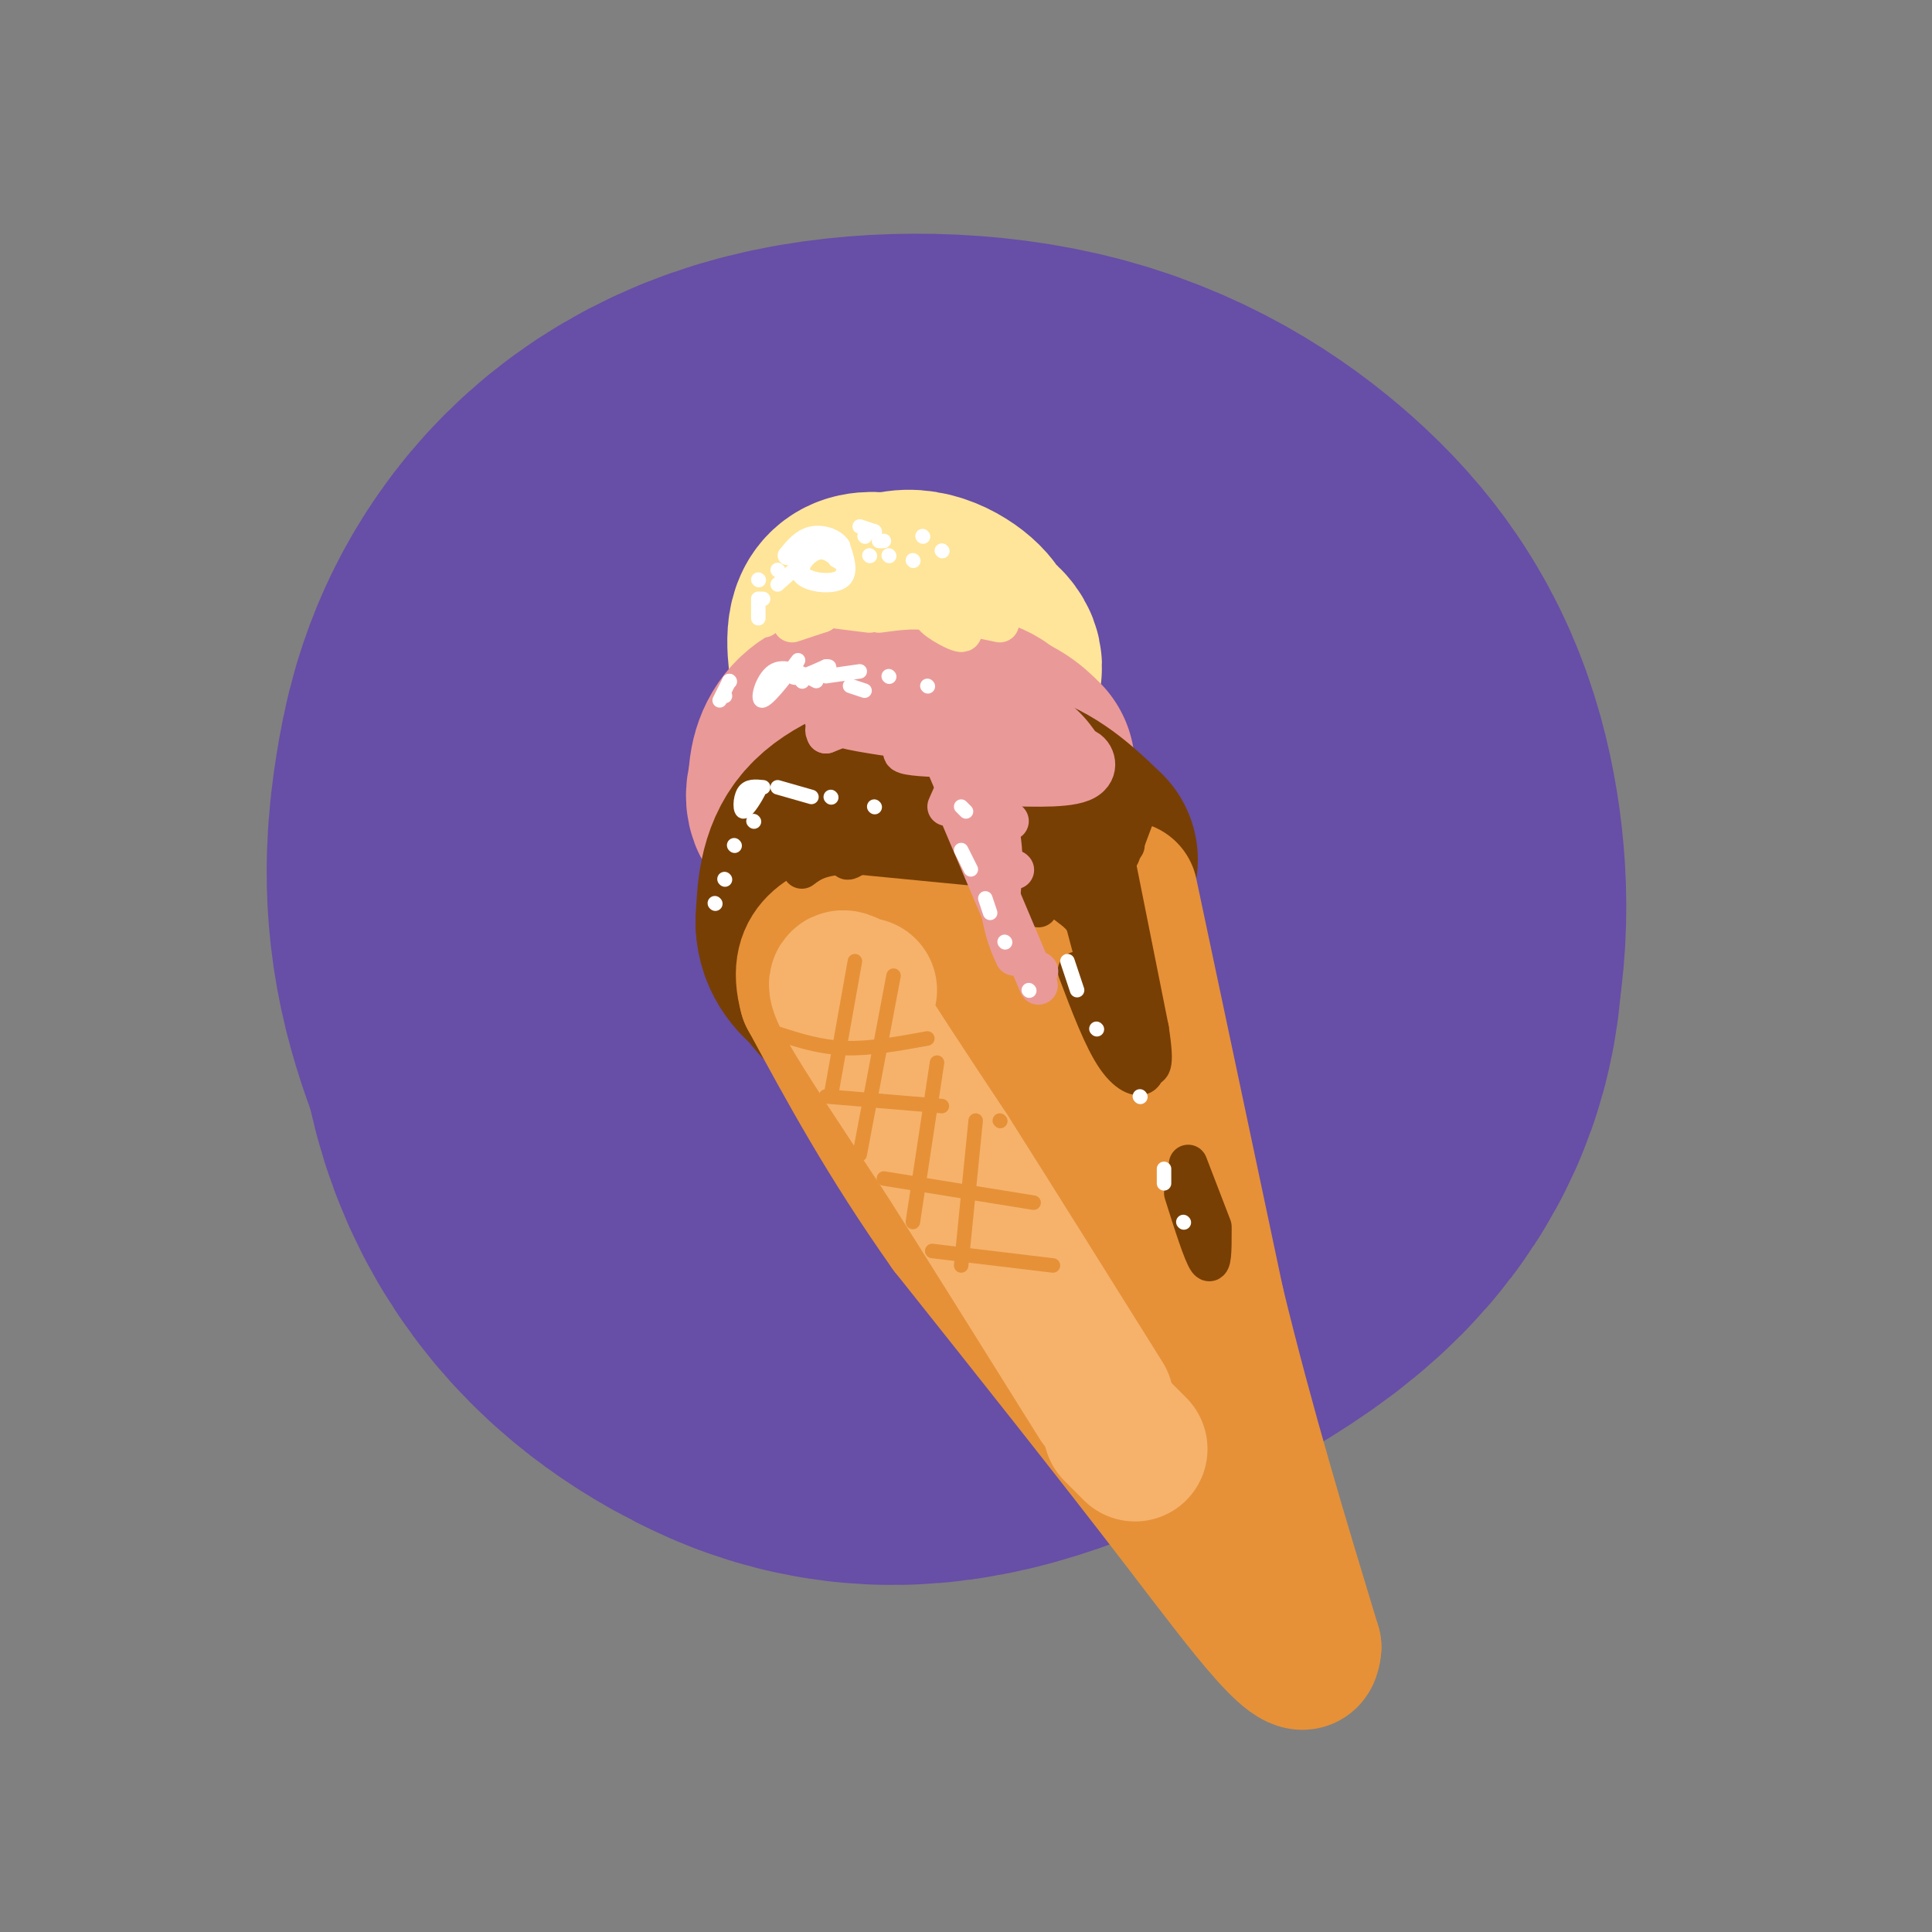 <svg viewBox='0 0 400 400' version='1.1' xmlns='http://www.w3.org/2000/svg' xmlns:xlink='http://www.w3.org/1999/xlink'><rect x="0" y="0" width="400" height="400" fill="#808080" stroke="none"/><g fill='none' stroke='rgb(103,78,167)' stroke-width='200' stroke-linecap='round' stroke-linejoin='round'><path d='M204,194c4.292,-4.081 8.585,-8.163 10,-12c1.415,-3.837 -0.047,-7.430 -2,-10c-1.953,-2.570 -4.397,-4.116 -10,-5c-5.603,-0.884 -14.366,-1.106 -22,3c-7.634,4.106 -14.140,12.540 -17,21c-2.860,8.460 -2.073,16.946 1,23c3.073,6.054 8.432,9.674 13,12c4.568,2.326 8.345,3.357 18,0c9.655,-3.357 25.187,-11.102 33,-17c7.813,-5.898 7.906,-9.949 8,-14'/><path d='M236,195c1.330,-6.016 0.656,-14.056 -1,-20c-1.656,-5.944 -4.292,-9.791 -9,-14c-4.708,-4.209 -11.488,-8.780 -21,-11c-9.512,-2.220 -21.756,-2.089 -30,0c-8.244,2.089 -12.488,6.137 -15,10c-2.512,3.863 -3.292,7.540 -4,12c-0.708,4.460 -1.345,9.703 0,16c1.345,6.297 4.673,13.649 8,21'/></g>
<g fill='none' stroke='rgb(255,229,153)' stroke-width='50' stroke-linecap='round' stroke-linejoin='round'><path d='M197,136c1.570,-1.280 3.140,-2.561 1,-5c-2.140,-2.439 -7.989,-6.037 -13,-4c-5.011,2.037 -9.182,9.709 -9,14c0.182,4.291 4.719,5.202 8,6c3.281,0.798 5.306,1.484 9,0c3.694,-1.484 9.055,-5.138 10,-8c0.945,-2.862 -2.528,-4.931 -6,-7'/><path d='M197,132c-4.800,-2.689 -13.800,-5.911 -18,-5c-4.200,0.911 -3.600,5.956 -3,11'/></g>
<g fill='none' stroke='rgb(234,153,153)' stroke-width='50' stroke-linecap='round' stroke-linejoin='round'><path d='M210,159c-1.979,-1.979 -3.959,-3.959 -10,-5c-6.041,-1.041 -16.145,-1.145 -22,0c-5.855,1.145 -7.461,3.539 -9,6c-1.539,2.461 -3.011,4.989 -1,7c2.011,2.011 7.506,3.506 13,5'/><path d='M181,172c5.333,0.500 12.167,-0.750 19,-2'/><path d='M204,167c0.324,-4.250 0.647,-8.501 0,-11c-0.647,-2.499 -2.265,-3.248 -7,-4c-4.735,-0.752 -12.586,-1.508 -18,-1c-5.414,0.508 -8.389,2.281 -10,5c-1.611,2.719 -1.857,6.386 -1,10c0.857,3.614 2.816,7.175 7,8c4.184,0.825 10.592,-1.088 17,-3'/><path d='M192,171c3.333,-1.167 3.167,-2.583 3,-4'/><path d='M195,165c0.000,0.000 0.000,-3.000 0,-3'/><path d='M195,162c-2.970,-2.810 -5.940,-5.619 -10,-6c-4.060,-0.381 -9.208,1.667 -11,5c-1.792,3.333 -0.226,7.952 3,10c3.226,2.048 8.113,1.524 13,1'/></g>
<g fill='none' stroke='rgb(120,63,4)' stroke-width='50' stroke-linecap='round' stroke-linejoin='round'><path d='M223,178c-4.250,-4.077 -8.500,-8.155 -14,-10c-5.500,-1.845 -12.250,-1.458 -19,0c-6.750,1.458 -13.500,3.988 -17,8c-3.500,4.012 -3.750,9.506 -4,15'/><path d='M169,191c0.128,3.915 2.446,6.202 5,8c2.554,1.798 5.342,3.106 10,4c4.658,0.894 11.184,1.375 16,0c4.816,-1.375 7.920,-4.606 10,-7c2.080,-2.394 3.135,-3.951 3,-7c-0.135,-3.049 -1.459,-7.590 -6,-11c-4.541,-3.410 -12.300,-5.687 -18,-6c-5.700,-0.313 -9.343,1.339 -12,4c-2.657,2.661 -4.329,6.330 -6,10'/><path d='M171,186c-0.476,4.229 1.334,9.800 3,13c1.666,3.200 3.187,4.029 6,4c2.813,-0.029 6.919,-0.915 9,-4c2.081,-3.085 2.137,-8.369 1,-11c-1.137,-2.631 -3.468,-2.609 -6,-1c-2.532,1.609 -5.266,4.804 -8,8'/></g>
<g fill='none' stroke='rgb(230,145,56)' stroke-width='30' stroke-linecap='round' stroke-linejoin='round'><path d='M233,185c0.000,0.000 18.000,85.000 18,85'/><path d='M251,270c6.333,26.000 13.167,48.500 20,71'/><path d='M271,341c-0.533,7.978 -11.867,-7.578 -26,-26c-14.133,-18.422 -31.067,-39.711 -48,-61'/><path d='M197,254c-12.833,-18.167 -20.917,-33.083 -29,-48'/><path d='M168,206c-2.905,-10.345 4.333,-12.208 12,-15c7.667,-2.792 15.762,-6.512 22,-8c6.238,-1.488 10.619,-0.744 15,0'/><path d='M217,183c6.763,3.297 16.169,11.541 14,13c-2.169,1.459 -15.913,-3.866 -25,-5c-9.087,-1.134 -13.518,1.923 -16,5c-2.482,3.077 -3.014,6.175 1,12c4.014,5.825 12.576,14.379 16,16c3.424,1.621 1.712,-3.689 0,-9'/><path d='M207,215c-1.830,-3.429 -6.405,-7.501 -10,-10c-3.595,-2.499 -6.211,-3.425 -2,7c4.211,10.425 15.247,32.199 21,40c5.753,7.801 6.222,1.627 3,-12c-3.222,-13.627 -10.137,-34.707 -7,-27c3.137,7.707 16.325,44.202 21,56c4.675,11.798 0.838,-1.101 -3,-14'/><path d='M230,255c-4.607,-13.095 -14.625,-38.833 -12,-30c2.625,8.833 17.893,52.238 22,63c4.107,10.762 -2.946,-11.119 -10,-33'/><path d='M229,253c0.000,0.000 7.000,15.000 7,15'/></g>
<g fill='none' stroke='rgb(246,178,107)' stroke-width='30' stroke-linecap='round' stroke-linejoin='round'><path d='M179,205c-0.822,-0.178 -1.644,-0.356 -3,-1c-1.356,-0.644 -3.244,-1.756 0,4c3.244,5.756 11.622,18.378 20,31'/><path d='M196,239c8.667,13.667 20.333,32.333 32,51'/><path d='M231,296c0.000,0.000 4.000,4.000 4,4'/></g>
<g fill='none' stroke='rgb(120,63,4)' stroke-width='8' stroke-linecap='round' stroke-linejoin='round'><path d='M229,168c0.000,0.000 9.000,45.000 9,45'/><path d='M238,213c1.357,8.702 0.250,7.958 -1,8c-1.250,0.042 -2.643,0.869 -5,-5c-2.357,-5.869 -5.679,-18.435 -9,-31'/><path d='M223,185c-2.833,-7.833 -5.417,-11.917 -8,-16'/><path d='M216,168c5.000,-0.467 10.000,-0.933 12,3c2.000,3.933 1.000,12.267 0,14c-1.000,1.733 -2.000,-3.133 -3,-8'/><path d='M225,177c1.041,3.260 5.144,15.409 6,16c0.856,0.591 -1.533,-10.378 -6,-17c-4.467,-6.622 -11.010,-8.898 -15,-7c-3.990,1.898 -5.426,7.971 -6,9c-0.574,1.029 -0.287,-2.985 0,-7'/><path d='M204,171c-2.297,-1.855 -8.038,-2.992 -14,-1c-5.962,1.992 -12.144,7.113 -14,8c-1.856,0.887 0.612,-2.461 4,-4c3.388,-1.539 7.694,-1.270 12,-1'/><path d='M192,173c3.156,-0.600 5.044,-1.600 10,1c4.956,2.600 12.978,8.800 21,15'/><path d='M223,189c4.333,4.500 4.667,8.250 5,12'/><path d='M216,180c-4.027,-3.230 -8.054,-6.459 -10,-7c-1.946,-0.541 -1.810,1.608 0,3c1.810,1.392 5.295,2.029 7,1c1.705,-1.029 1.630,-3.722 -1,-4c-2.630,-0.278 -7.815,1.861 -13,4'/><path d='M204,181c0.000,0.000 2.000,-3.000 2,-3'/><path d='M208,180c0.000,0.000 -31.000,-3.000 -31,-3'/><path d='M177,177c-7.000,0.000 -9.000,1.500 -11,3'/><path d='M164,178c0.000,0.000 -1.000,0.000 -1,0'/><path d='M233,170c0.000,0.000 0.000,5.000 0,5'/><path d='M232,177c0.000,0.000 3.000,-8.000 3,-8'/><path d='M237,166c-2.622,0.667 -5.244,1.333 -9,2c-3.756,0.667 -8.644,1.333 -8,8c0.644,6.667 6.822,19.333 13,32'/><path d='M235,213c1.333,3.733 2.667,7.467 2,9c-0.667,1.533 -3.333,0.867 -6,-3c-2.667,-3.867 -5.333,-10.933 -8,-18'/><path d='M215,188c-1.018,-3.286 -2.036,-6.571 -7,-8c-4.964,-1.429 -13.875,-1.000 -18,-2c-4.125,-1.000 -3.464,-3.429 -5,-4c-1.536,-0.571 -5.268,0.714 -9,2'/><path d='M246,241c0.000,0.000 5.000,13.000 5,13'/><path d='M251,255c0.000,3.667 0.000,7.333 -1,6c-1.000,-1.333 -3.000,-7.667 -5,-14'/><path d='M246,242c0.000,0.000 0.000,3.000 0,3'/><path d='M249,255c0.000,0.000 0.100,0.100 0.1,0.1'/></g>
<g fill='none' stroke='rgb(234,153,153)' stroke-width='8' stroke-linecap='round' stroke-linejoin='round'><path d='M193,142c0.000,0.000 0.000,-1.000 0,-1'/><path d='M193,142c0.000,0.000 0.000,-1.000 0,-1'/><path d='M197,142c0.000,0.000 0.100,0.100 0.1,0.1'/><path d='M197,142c7.167,1.333 14.333,2.667 19,5c4.667,2.333 6.833,5.667 9,9'/><path d='M225,156c-3.607,-0.440 -17.125,-6.042 -28,-8c-10.875,-1.958 -19.107,-0.274 -23,1c-3.893,1.274 -3.446,2.137 -3,3'/><path d='M171,152c5.150,-1.912 19.525,-8.193 21,-10c1.475,-1.807 -9.949,0.860 -16,3c-6.051,2.140 -6.729,3.754 -4,5c2.729,1.246 8.864,2.123 15,3'/><path d='M187,153c1.889,1.089 -0.889,2.311 0,3c0.889,0.689 5.444,0.844 10,1'/><path d='M197,157c0.000,0.000 3.000,0.000 3,0'/><path d='M200,158c0.000,0.000 -4.000,9.000 -4,9'/><path d='M198,167c0.000,0.000 0.100,0.100 0.1,0.1'/><path d='M198,167c0.000,0.000 0.100,0.100 0.1,0.1'/><path d='M200,168c0.315,1.357 0.629,2.714 2,2c1.371,-0.714 3.798,-3.498 3,-7c-0.798,-3.502 -4.822,-7.722 -6,-10c-1.178,-2.278 0.491,-2.613 3,-3c2.509,-0.387 5.860,-0.825 8,0c2.140,0.825 3.070,2.912 4,5'/><path d='M214,155c0.667,0.833 0.333,0.417 0,0'/><path d='M215,157c3.845,-1.625 7.690,-3.250 10,-2c2.310,1.250 3.083,5.375 -1,7c-4.083,1.625 -13.024,0.750 -17,1c-3.976,0.250 -2.988,1.625 -2,3'/><path d='M205,166c-0.489,1.356 -0.711,3.244 0,4c0.711,0.756 2.356,0.378 4,0'/><path d='M215,157c0.000,0.000 0.100,0.100 0.1,0.1'/><path d='M215,157c-6.238,-0.423 -12.476,-0.845 -15,0c-2.524,0.845 -1.333,2.958 0,3c1.333,0.042 2.810,-1.988 2,-4c-0.810,-2.012 -3.905,-4.006 -7,-6'/><path d='M193,149c0.000,0.000 -3.000,-2.000 -3,-2'/><path d='M189,147c-1.200,1.978 -2.400,3.956 1,7c3.400,3.044 11.400,7.156 15,13c3.600,5.844 2.800,13.422 2,21'/><path d='M207,188c0.833,5.167 1.917,7.583 3,10'/><path d='M211,198c0.000,0.000 -14.000,-33.000 -14,-33'/><path d='M196,159c0.000,0.000 19.000,45.000 19,45'/><path d='M215,201c0.000,0.000 0.100,0.100 0.1,0.1'/><path d='M210,180c0.000,0.000 0.100,0.100 0.1,0.1'/><path d='M204,168c0.000,0.000 -5.000,-6.000 -5,-6'/></g>
<g fill='none' stroke='rgb(255,229,153)' stroke-width='8' stroke-linecap='round' stroke-linejoin='round'><path d='M207,129c-6.673,-1.417 -13.345,-2.833 -14,-2c-0.655,0.833 4.708,3.917 6,4c1.292,0.083 -1.488,-2.833 -5,-4c-3.512,-1.167 -7.756,-0.583 -12,0'/><path d='M180,127c0.000,0.000 -8.000,-1.000 -8,-1'/><path d='M170,127c0.000,0.000 -1.000,0.000 -1,0'/><path d='M170,127c0.000,0.000 -6.000,2.000 -6,2'/><path d='M157,128c0.000,0.000 1.000,0.000 1,0'/><path d='M184,122c0.000,0.000 2.000,0.000 2,0'/><path d='M190,120c0.000,0.000 0.100,0.100 0.1,0.1'/></g>
<g fill='none' stroke='rgb(255,255,255)' stroke-width='4' stroke-linecap='round' stroke-linejoin='round'><path d='M174,116c-1.536,-1.339 -3.071,-2.679 -5,-2c-1.929,0.679 -4.250,3.375 -3,5c1.250,1.625 6.071,2.179 8,1c1.929,-1.179 0.964,-4.089 0,-7'/><path d='M174,113c-1.111,-1.711 -3.889,-2.489 -6,-2c-2.111,0.489 -3.556,2.244 -5,4'/></g>
<g fill='none' stroke='rgb(255,255,255)' stroke-width='3' stroke-linecap='round' stroke-linejoin='round'><path d='M171,112c0.000,0.000 -10.000,9.000 -10,9'/><path d='M157,124c0.000,0.000 1.000,0.000 1,0'/><path d='M157,124c0.000,0.000 0.000,4.000 0,4'/><path d='M157,120c0.000,0.000 0.100,0.100 0.1,0.1'/><path d='M161,118c0.000,0.000 0.100,0.100 0.1,0.1'/><path d='M173,116c0.000,0.000 2.000,-1.000 2,-1'/><path d='M180,115c0.000,0.000 0.100,0.100 0.1,0.1'/><path d='M184,115c0.000,0.000 0.100,0.100 0.1,0.1'/><path d='M189,116c0.000,0.000 0.100,0.100 0.1,0.1'/><path d='M195,114c0.000,0.000 0.100,0.100 0.1,0.1'/><path d='M181,110c0.000,0.000 0.100,0.100 0.1,0.1'/><path d='M181,110c0.000,0.000 -3.000,-1.000 -3,-1'/><path d='M181,110c0.000,0.000 0.100,0.100 0.1,0.1'/><path d='M191,111c0.000,0.000 0.100,0.100 0.1,0.1'/><path d='M183,112c0.000,0.000 -1.000,0.000 -1,0'/><path d='M179,111c0.000,0.000 0.100,0.100 0.1,0.1'/><path d='M169,141c-3.346,-1.794 -6.692,-3.589 -9,-2c-2.308,1.589 -3.577,6.560 -2,6c1.577,-0.560 6.002,-6.651 7,-8c0.998,-1.349 -1.429,2.043 -1,3c0.429,0.957 3.715,-0.522 7,-2'/><path d='M171,138c1.167,-0.167 0.583,0.417 0,1'/><path d='M171,140c0.000,0.000 7.000,-1.000 7,-1'/><path d='M184,140c0.000,0.000 0.100,0.100 0.1,0.1'/><path d='M192,142c0.000,0.000 0.100,0.100 0.1,0.1'/><path d='M179,143c0.000,0.000 -3.000,-1.000 -3,-1'/><path d='M166,141c0.000,0.000 0.100,0.100 0.1,0.1'/><path d='M151,141c0.000,0.000 0.100,0.100 0.1,0.1'/><path d='M151,141c0.000,0.000 -2.000,4.000 -2,4'/><path d='M150,144c0.000,0.000 0.100,0.100 0.1,0.1'/><path d='M158,163c-1.589,-0.167 -3.179,-0.333 -4,1c-0.821,1.333 -0.875,4.167 0,4c0.875,-0.167 2.679,-3.333 3,-4c0.321,-0.667 -0.839,1.167 -2,3'/><path d='M161,163c0.000,0.000 7.000,2.000 7,2'/><path d='M172,165c0.000,0.000 0.100,0.100 0.1,0.1'/><path d='M181,167c0.000,0.000 0.100,0.100 0.1,0.1'/><path d='M156,170c0.000,0.000 0.100,0.100 0.1,0.1'/><path d='M152,175c0.000,0.000 0.100,0.100 0.1,0.1'/><path d='M150,182c0.000,0.000 0.100,0.100 0.1,0.1'/><path d='M148,187c0.000,0.000 0.100,0.100 0.1,0.1'/><path d='M221,199c0.000,0.000 2.000,6.000 2,6'/><path d='M227,213c0.000,0.000 0.100,0.100 0.1,0.1'/><path d='M236,227c0.000,0.000 0.100,0.100 0.1,0.1'/><path d='M241,242c0.000,0.000 0.000,3.000 0,3'/><path d='M245,253c0.000,0.000 0.100,0.100 0.1,0.1'/><path d='M200,168c0.000,0.000 -1.000,-1.000 -1,-1'/><path d='M199,176c0.000,0.000 2.000,4.000 2,4'/><path d='M204,186c0.000,0.000 1.000,3.000 1,3'/><path d='M208,195c0.000,0.000 0.100,0.100 0.1,0.1'/><path d='M213,205c0.000,0.000 0.100,0.100 0.1,0.1'/></g>
<g fill='none' stroke='rgb(230,145,56)' stroke-width='3' stroke-linecap='round' stroke-linejoin='round'><path d='M161,214c4.417,1.417 8.833,2.833 14,3c5.167,0.167 11.083,-0.917 17,-2'/><path d='M171,227c0.000,0.000 24.000,2.000 24,2'/><path d='M207,232c0.000,0.000 0.100,0.100 0.1,0.1'/><path d='M183,244c0.000,0.000 31.000,5.000 31,5'/><path d='M193,259c0.000,0.000 25.000,3.000 25,3'/><path d='M177,199c0.000,0.000 -5.000,28.000 -5,28'/><path d='M185,202c0.000,0.000 -7.000,37.000 -7,37'/><path d='M194,220c0.000,0.000 -5.000,33.000 -5,33'/><path d='M202,232c0.000,0.000 -3.000,30.000 -3,30'/></g>
</svg>